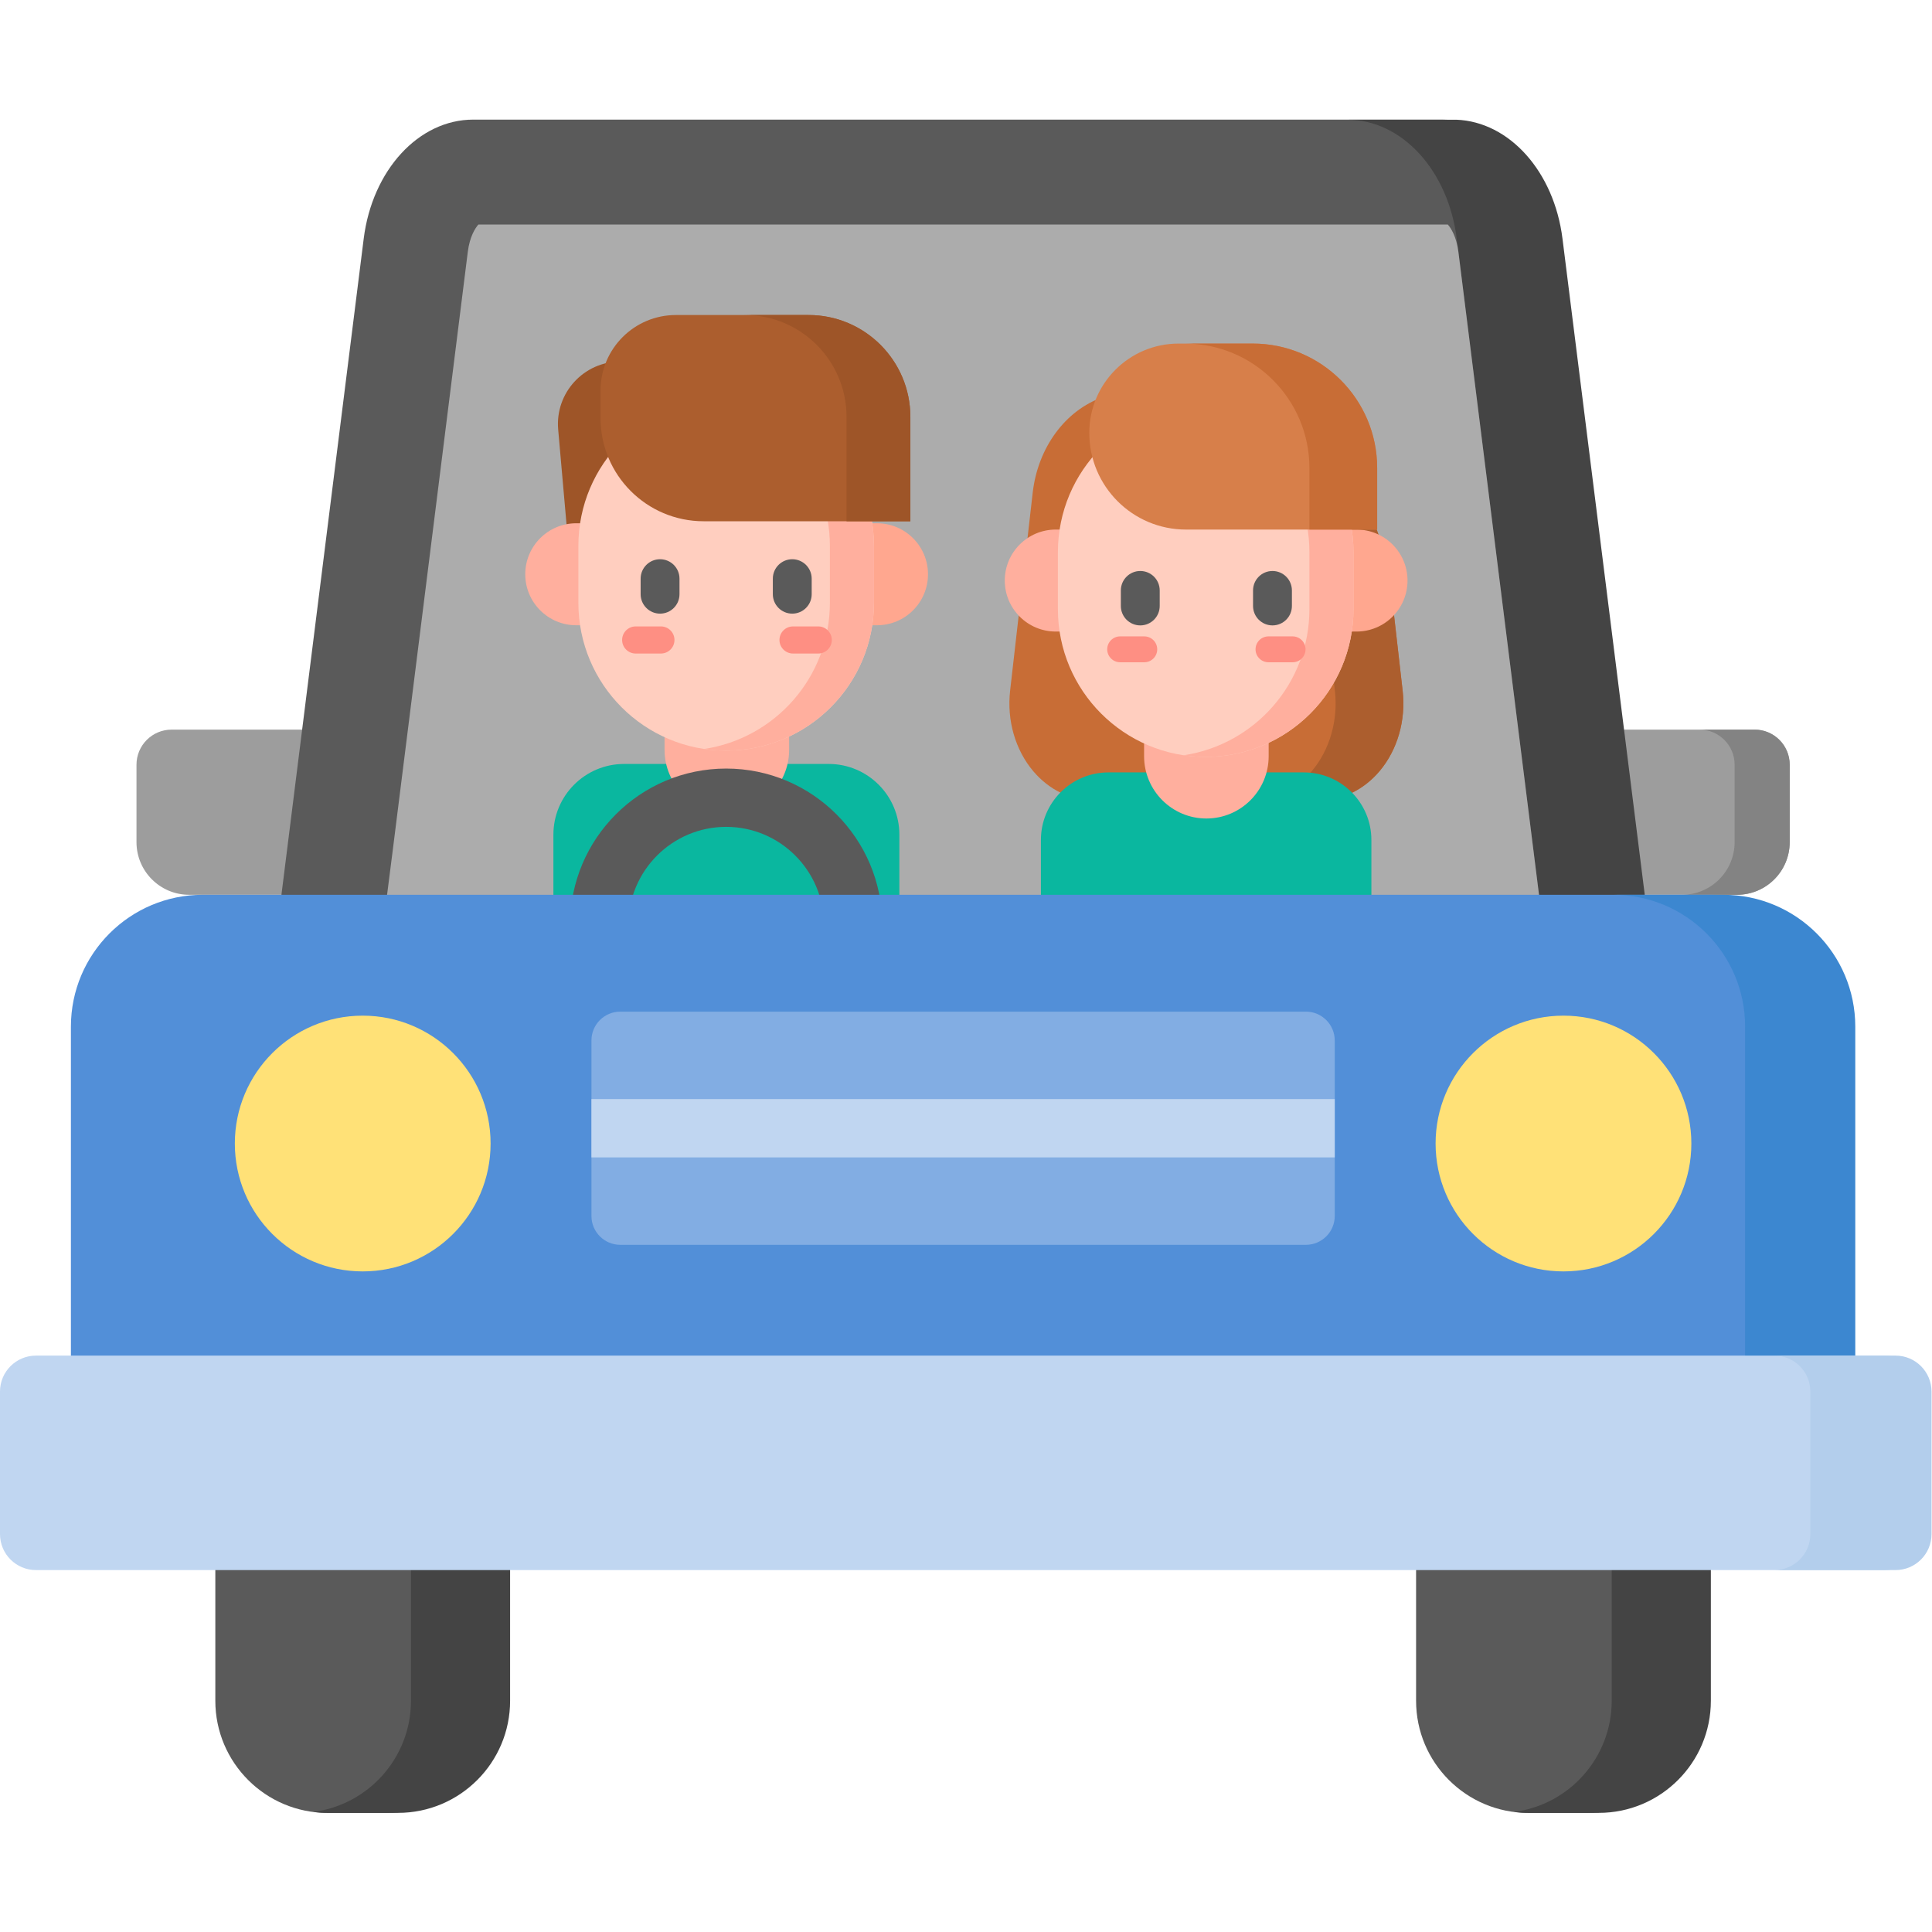 <?xml version="1.0" encoding="UTF-8" standalone="no"?>
<!-- Created with Inkscape (http://www.inkscape.org/) -->

<svg
   version="1.1"
   id="svg6345"
   xml:space="preserve"
   width="682.667"
   height="682.667"
   viewBox="0 0 682.667 682.667"
   xmlns="http://www.w3.org/2000/svg"
   xmlns:svg="http://www.w3.org/2000/svg"><defs
     id="defs6349"><clipPath
       clipPathUnits="userSpaceOnUse"
       id="clipPath6359"><path
         d="M 0,512 H 512 V 0 H 0 Z"
         id="path6357" /></clipPath></defs><g
     id="g6351"
     transform="matrix(1.333,0,0,-1.333,0,682.667)"><g
       id="g6353"><g
         id="g6355"
         clip-path="url(#clipPath6359)"><g
           id="g6361"
           transform="translate(132.296,61.302)"><path
             d="M 0,0 V 107.987 H -75.218 V 0 c 0,-16.416 13.307,-29.724 29.723,-29.724 h 15.772 C -13.308,-29.724 0,-16.416 0,0"
             style="fill:#5a5a5a;fill-opacity:1;fill-rule:nonzero;stroke:none"
             id="path6363" /></g><g
           id="g6365"
           transform="translate(450.59,61.302)"><path
             d="M 0,0 V 107.987 H -75.219 V 0 c 0,-16.416 13.308,-29.724 29.724,-29.724 h 15.771 C -13.308,-29.724 0,-16.416 0,0"
             style="fill:#5a5a5a;fill-opacity:1;fill-rule:nonzero;stroke:none"
             id="path6367" /></g><g
           id="g6369"
           transform="translate(108.935,169.289)"><path
             d="m 0,0 v -107.987 c 0,-15.129 -11.307,-27.61 -25.929,-29.474 1.244,-0.159 2.509,-0.25 3.795,-0.25 h 18.693 c 16.416,0 29.722,13.308 29.722,29.724 L 26.281,0 Z"
             style="fill:#444444;fill-opacity:1;fill-rule:nonzero;stroke:none"
             id="path6371" /></g><g
           id="g6373"
           transform="translate(427.228,169.289)"><path
             d="m 0,0 v -107.987 c 0,-15.129 -11.307,-27.61 -25.929,-29.474 1.243,-0.159 2.508,-0.25 3.795,-0.25 h 18.693 c 16.415,0 29.722,13.308 29.722,29.724 L 26.281,0 Z"
             style="fill:#444444;fill-opacity:1;fill-rule:nonzero;stroke:none"
             id="path6375" /></g><g
           id="g6377"
           transform="translate(404.529,274.94)"><path
             d="m 0,0 h 55.919 c 7.71,0 13.96,6.25 13.96,13.96 v 20.515 c 0,5.14 -4.167,9.306 -9.307,9.306 H 0 Z"
             style="fill:#9d9d9d;fill-opacity:1;fill-rule:nonzero;stroke:none"
             id="path6379" /></g><g
           id="g6381"
           transform="translate(465.102,318.723)"><path
             d="m 0,0 h -14.601 c 5.14,0 9.307,-4.167 9.307,-9.308 v -20.514 c 0,-7.71 -6.251,-13.96 -13.96,-13.96 h 14.601 c 7.71,0 13.96,6.25 13.96,13.96 V -9.308 C 9.307,-4.167 5.14,0 0,0"
             style="fill:#838383;fill-opacity:1;fill-rule:nonzero;stroke:none"
             id="path6383" /></g><g
           id="g6385"
           transform="translate(106.058,274.94)"><path
             d="m 0,0 h -55.918 c -7.71,0 -13.96,6.25 -13.96,13.96 v 20.515 c 0,5.14 4.166,9.306 9.307,9.306 H 0 Z"
             style="fill:#9d9d9d;fill-opacity:1;fill-rule:nonzero;stroke:none"
             id="path6387" /></g><g
           id="g6389"
           transform="translate(382.224,480.422)"><path
             d="m 0,0 h -256.78 c -14.448,0 -26.755,-13.377 -29.034,-31.56 l -25.175,-200.767 H 54.209 L 29.035,-31.56 C 26.755,-13.377 14.448,0 0,0"
             style="fill:#5a5a5a;fill-opacity:1;fill-rule:nonzero;stroke:none"
             id="path6391" /></g><g
           id="g6393"
           transform="translate(386.041,480.396)"><path
             d="M 0,0 H -28.926 C -14.478,0 -2.171,-13.376 0.109,-31.559 L 25.28,-232.301 H 53.313 L 28.138,-31.533 C 25.905,-13.729 14.057,-0.541 0,0"
             style="fill:#444444;fill-opacity:1;fill-rule:nonzero;stroke:none"
             id="path6395" /></g><g
           id="g6397"
           transform="translate(386.58,445.402)"><path
             d="m 0,0 c -0.503,4.012 -1.979,6.297 -2.801,7.204 h -256.97 c -0.823,-0.908 -2.299,-3.192 -2.802,-7.204 -24.474,-195.183 -20.27,-162.224 -24.595,-194.21 H 24.354 C 19.751,-157.519 0.272,-2.166 0,0"
             style="fill:#acacac;fill-opacity:1;fill-rule:nonzero;stroke:none"
             id="path6399" /></g><g
           id="g6401"
           transform="translate(238.403,259.571)"><path
             d="m 0,0 h -91.709 v 31.299 c 0,10.357 8.396,18.753 18.753,18.753 h 54.203 C -8.396,50.052 0,41.656 0,31.299 Z"
             style="fill:#0ab79f;fill-opacity:1;fill-rule:nonzero;stroke:none"
             id="path6403" /></g><g
           id="g6405"
           transform="translate(195.94,416.294)"><path
             d="m 0,0 h -31.48 c -9.723,0 -17.355,-8.335 -16.501,-18.021 l 4.541,-51.502 H 0 Z"
             style="fill:#9e5528;fill-opacity:1;fill-rule:nonzero;stroke:none"
             id="path6407" /></g><g
           id="g6409"
           transform="translate(209.182,313.342)"><path
             d="M 0,0 V 23.219 H -33.021 V 0 c 0,-9.118 7.392,-16.511 16.511,-16.511 C -7.392,-16.511 0,-9.118 0,0"
             style="fill:#ffaf9e;fill-opacity:1;fill-rule:nonzero;stroke:none"
             id="path6411" /></g><g
           id="g6413"
           transform="translate(173.8,346.388)"><path
             d="m 0,0 h -21.051 c -7.466,0 -13.517,6.052 -13.517,13.517 0,7.464 6.051,13.516 13.517,13.516 H 0 Z"
             style="fill:#ffaf9e;fill-opacity:1;fill-rule:nonzero;stroke:none"
             id="path6415" /></g><g
           id="g6417"
           transform="translate(232.472,346.388)"><path
             d="M 0,0 H -20.929 V 27.033 H 0 c 7.466,0 13.518,-6.052 13.518,-13.516 C 13.518,6.052 7.466,0 0,0"
             style="fill:#ffa78f;fill-opacity:1;fill-rule:nonzero;stroke:none"
             id="path6419" /></g><g
           id="g6421"
           transform="translate(192.489,313.16)"><path
             d="m 0,0 v 0 c 21.637,0 39.176,17.539 39.176,39.176 v 15.095 c 0,21.637 -17.539,39.177 -39.176,39.177 -21.637,0 -39.176,-17.54 -39.176,-39.177 V 39.176 C -39.176,17.539 -21.637,0 0,0"
             style="fill:#ffcebf;fill-opacity:1;fill-rule:nonzero;stroke:none"
             id="path6423" /></g><g
           id="g6425"
           transform="translate(192.489,406.608)"><path
             d="m 0,0 v 0 c -1.985,0 -3.935,-0.15 -5.84,-0.436 18.865,-2.82 33.335,-19.089 33.335,-38.741 v -15.095 c 0,-19.652 -14.47,-35.92 -33.335,-38.741 1.905,-0.285 3.855,-0.435 5.84,-0.435 21.637,0 39.176,17.539 39.176,39.176 v 15.095 C 39.176,-17.54 21.637,0 0,0"
             style="fill:#ffaf9e;fill-opacity:1;fill-rule:nonzero;stroke:none"
             id="path6427" /></g><g
           id="g6429"
           transform="translate(365.682,307.712)"><path
             d="M 0,0 V 0 C 4.761,5.635 7.021,13.49 6.129,21.306 L 3.155,47.378 c -3.212,28.163 -22.28,51.993 -49.053,61.303 L -73.312,99.148 C -83.284,95.681 -90.575,85.762 -91.938,73.805 l -5.989,-52.499 c -0.89,-7.816 1.369,-15.671 6.13,-21.306 4.167,-4.932 9.874,-7.712 15.832,-7.712 h 60.133 C -9.874,-7.712 -4.167,-4.932 0,0"
             style="fill:#c86d36;fill-opacity:1;fill-rule:nonzero;stroke:none"
             id="path6431" /></g><g
           id="g6433"
           transform="translate(371.81,329.018)"><path
             d="m 0,0 -2.974,26.072 c -3.212,28.163 -22.28,51.993 -49.053,61.303 l -9.8,-3.407 c 22.436,-10.96 38.02,-32.688 40.895,-57.896 L -17.958,0 c 0.892,-7.815 -1.368,-15.671 -6.129,-21.306 -4.167,-4.931 -9.874,-7.712 -15.832,-7.712 h 17.957 c 5.959,0 11.666,2.781 15.833,7.712 C -1.368,-15.671 0.892,-7.815 0,0"
             style="fill:#ac5e2e;fill-opacity:1;fill-rule:nonzero;stroke:none"
             id="path6435" /></g><g
           id="g6437"
           transform="translate(363.523,259.571)"><path
             d="m 0,0 h -87.604 v 29.897 c 0,9.894 8.021,17.914 17.915,17.914 h 51.776 C -8.021,47.811 0,39.791 0,29.897 Z"
             style="fill:#0ab79f;fill-opacity:1;fill-rule:nonzero;stroke:none"
             id="path6439" /></g><g
           id="g6441"
           transform="translate(241.317,373.955)"><path
             d="m 0,0 h -54.789 c -15.097,0 -27.335,12.238 -27.335,27.335 v 7.358 c 0,11.033 8.943,19.976 19.977,19.976 h 35.142 C -12.09,54.669 0,42.579 0,27.665 Z"
             style="fill:#ac5e2e;fill-opacity:1;fill-rule:nonzero;stroke:none"
             id="path6443" /></g><g
           id="g6445"
           transform="translate(216.9,338.894)"><path
             d="m 0,0 h -6.691 c -1.985,0 -3.592,1.608 -3.592,3.593 0,1.983 1.607,3.592 3.592,3.592 L 0,7.185 C 1.983,7.185 3.592,5.576 3.592,3.593 3.592,1.608 1.983,0 0,0"
             style="fill:#fe8f83;fill-opacity:1;fill-rule:nonzero;stroke:none"
             id="path6447" /></g><g
           id="g6449"
           transform="translate(175.192,338.894)"><path
             d="m 0,0 h -6.69 c -1.985,0 -3.593,1.608 -3.593,3.593 0,1.983 1.608,3.592 3.593,3.592 H 0 C 1.984,7.185 3.593,5.576 3.593,3.593 3.593,1.608 1.984,0 0,0"
             style="fill:#fe8f83;fill-opacity:1;fill-rule:nonzero;stroke:none"
             id="path6451" /></g><g
           id="g6453"
           transform="translate(214.312,428.624)"><path
             d="m 0,0 h -16.919 c 14.914,0 27.004,-12.09 27.004,-27.005 v -27.663 h 16.92 v 27.663 C 27.005,-12.09 14.915,0 0,0"
             style="fill:#9e5528;fill-opacity:1;fill-rule:nonzero;stroke:none"
             id="path6455" /></g><g
           id="g6457"
           transform="translate(336.293,311.673)"><path
             d="M 0,0 V 23.219 H -33.021 V 0 c 0,-9.118 7.393,-16.51 16.511,-16.51 C -7.392,-16.51 0,-9.118 0,0"
             style="fill:#ffaf9e;fill-opacity:1;fill-rule:nonzero;stroke:none"
             id="path6459" /></g><g
           id="g6461"
           transform="translate(300.911,344.719)"><path
             d="m 0,0 h -21.051 c -7.466,0 -13.517,6.052 -13.517,13.518 0,7.464 6.051,13.516 13.517,13.516 H 0 Z"
             style="fill:#ffaf9e;fill-opacity:1;fill-rule:nonzero;stroke:none"
             id="path6463" /></g><g
           id="g6465"
           transform="translate(359.584,344.719)"><path
             d="M 0,0 H -20.93 V 27.034 H 0 c 7.465,0 13.517,-6.052 13.517,-13.516 C 13.517,6.052 7.465,0 0,0"
             style="fill:#ffa78f;fill-opacity:1;fill-rule:nonzero;stroke:none"
             id="path6467" /></g><g
           id="g6469"
           transform="translate(319.601,311.491)"><path
             d="m 0,0 v 0 c 21.637,0 39.177,17.54 39.177,39.177 v 15.095 c 0,21.636 -17.54,39.176 -39.177,39.176 -21.636,0 -39.176,-17.54 -39.176,-39.176 V 39.177 C -39.176,17.54 -21.636,0 0,0"
             style="fill:#ffcebf;fill-opacity:1;fill-rule:nonzero;stroke:none"
             id="path6471" /></g><g
           id="g6473"
           transform="translate(319.601,404.94)"><path
             d="m 0,0 v 0 c -1.985,0 -3.935,-0.15 -5.84,-0.436 18.865,-2.819 33.335,-19.088 33.335,-38.74 v -15.095 c 0,-19.653 -14.47,-35.921 -33.335,-38.742 1.905,-0.285 3.855,-0.435 5.84,-0.435 21.637,0 39.177,17.54 39.177,39.177 v 15.095 C 39.177,-17.54 21.637,0 0,0"
             style="fill:#ffaf9e;fill-opacity:1;fill-rule:nonzero;stroke:none"
             id="path6475" /></g><g
           id="g6477"
           transform="translate(365.055,371.753)"><path
             d="m 0,0 h -50.679 c -14.157,0 -25.633,11.476 -25.633,25.632 v 10e-4 c 0,13.072 10.598,23.669 23.67,23.669 h 19.639 C -14.776,49.302 0,34.526 0,16.299 Z"
             style="fill:#d77f4a;fill-opacity:1;fill-rule:nonzero;stroke:none"
             id="path6479" /></g><g
           id="g6481"
           transform="translate(332.052,421.055)"><path
             d="M 0,0 H -17.958 C 0.27,0 15.045,-14.775 15.045,-33.003 v -16.299 h 17.958 v 16.299 C 33.003,-14.775 18.227,0 0,0"
             style="fill:#c86d36;fill-opacity:1;fill-rule:nonzero;stroke:none"
             id="path6483" /></g><g
           id="g6485"
           transform="translate(342.637,336.577)"><path
             d="m 0,0 h -6.391 c -1.895,0 -3.431,1.536 -3.431,3.432 0,1.894 1.536,3.43 3.431,3.43 H 0 c 1.896,0 3.432,-1.536 3.432,-3.43 C 3.432,1.536 1.896,0 0,0"
             style="fill:#fe8f83;fill-opacity:1;fill-rule:nonzero;stroke:none"
             id="path6487" /></g><g
           id="g6489"
           transform="translate(303.32,336.577)"><path
             d="m 0,0 h -6.392 c -1.894,0 -3.431,1.536 -3.431,3.432 0,1.894 1.537,3.43 3.431,3.43 H 0 c 1.896,0 3.432,-1.536 3.432,-3.43 C 3.432,1.536 1.896,0 0,0"
             style="fill:#fe8f83;fill-opacity:1;fill-rule:nonzero;stroke:none"
             id="path6491" /></g><g
           id="g6493"
           transform="translate(174.968,349.467)"><path
             d="m 0,0 c -2.845,0 -5.15,2.306 -5.15,5.151 v 4.12 c 0,2.846 2.305,5.152 5.15,5.152 2.845,0 5.151,-2.306 5.151,-5.152 V 5.151 C 5.151,2.306 2.845,0 0,0"
             style="fill:#5a5a5a;fill-opacity:1;fill-rule:nonzero;stroke:none"
             id="path6495" /></g><g
           id="g6497"
           transform="translate(210.01,349.467)"><path
             d="m 0,0 c -2.845,0 -5.15,2.306 -5.15,5.151 v 4.12 c 0,2.846 2.305,5.152 5.15,5.152 2.846,0 5.151,-2.306 5.151,-5.152 V 5.151 C 5.151,2.306 2.846,0 0,0"
             style="fill:#5a5a5a;fill-opacity:1;fill-rule:nonzero;stroke:none"
             id="path6499" /></g><g
           id="g6501"
           transform="translate(302.262,346.348)"><path
             d="m 0,0 c -2.846,0 -5.151,2.307 -5.151,5.151 v 4.121 c 0,2.845 2.305,5.151 5.151,5.151 2.845,0 5.15,-2.306 5.15,-5.151 V 5.151 C 5.15,2.307 2.845,0 0,0"
             style="fill:#5a5a5a;fill-opacity:1;fill-rule:nonzero;stroke:none"
             id="path6503" /></g><g
           id="g6505"
           transform="translate(337.304,346.348)"><path
             d="m 0,0 c -2.845,0 -5.15,2.307 -5.15,5.151 v 4.121 c 0,2.845 2.305,5.151 5.15,5.151 2.845,0 5.151,-2.306 5.151,-5.151 V 5.151 C 5.151,2.307 2.845,0 0,0"
             style="fill:#5a5a5a;fill-opacity:1;fill-rule:nonzero;stroke:none"
             id="path6507" /></g><g
           id="g6509"
           transform="translate(192.489,292.948)"><path
             d="m 0,0 c -14.287,0 -25.91,-11.623 -25.91,-25.91 0,-14.286 11.623,-25.909 25.91,-25.909 14.286,0 25.91,11.623 25.91,25.909 C 25.91,-11.623 14.286,0 0,0 m 0,-67.272 c -22.808,0 -41.362,18.555 -41.362,41.362 0,22.807 18.554,41.363 41.362,41.363 22.808,0 41.363,-18.556 41.363,-41.363 0,-22.807 -18.555,-41.362 -41.363,-41.362"
             style="fill:#5a5a5a;fill-opacity:1;fill-rule:nonzero;stroke:none"
             id="path6511" /></g><g
           id="g6513"
           transform="translate(453.914,274.94)"><path
             d="m 0,0 h -400.161 c -19.307,0 -34.957,-15.65 -34.957,-34.957 V -137.71 H 34.958 V -34.957 C 34.958,-15.65 19.307,0 0,0"
             style="fill:#528fd8;fill-opacity:1;fill-rule:nonzero;stroke:none"
             id="path6515" /></g><g
           id="g6517"
           transform="translate(130.045,209.006)"><path
             d="m 0,0 c 0,-18.722 -15.177,-33.898 -33.897,-33.898 -18.722,0 -33.899,15.176 -33.899,33.898 0,18.721 15.177,33.897 33.899,33.897 C -15.177,33.897 0,18.721 0,0"
             style="fill:#ffe177;fill-opacity:1;fill-rule:nonzero;stroke:none"
             id="path6519" /></g><g
           id="g6521"
           transform="translate(448.339,209.006)"><path
             d="m 0,0 c 0,-18.722 -15.177,-33.898 -33.898,-33.898 -18.721,0 -33.898,15.176 -33.898,33.898 0,18.721 15.177,33.897 33.898,33.897 C -15.177,33.897 0,18.721 0,0"
             style="fill:#ffe177;fill-opacity:1;fill-rule:nonzero;stroke:none"
             id="path6523" /></g><g
           id="g6525"
           transform="translate(346.162,182.156)"><path
             d="m 0,0 h -181.737 c -4.223,0 -7.647,3.424 -7.647,7.647 v 46.516 c 0,4.224 3.424,7.648 7.647,7.648 L 0,61.811 c 4.224,0 7.647,-3.424 7.647,-7.648 V 7.647 C 7.647,3.424 4.224,0 0,0"
             style="fill:#82ade3;fill-opacity:1;fill-rule:nonzero;stroke:none"
             id="path6527" /></g><path
           d="m 156.778,205.335 h 197.031 v 15.453 H 156.778 Z"
           style="fill:#c0d6f1;fill-opacity:1;fill-rule:nonzero;stroke:none"
           id="path6529" /><g
           id="g6531"
           transform="translate(456.835,274.94)"><path
             d="M 0,0 H -29.202 C -9.896,0 5.755,-15.65 5.755,-34.957 V -137.71 H 34.957 V -34.957 C 34.957,-15.65 19.306,0 0,0"
             style="fill:#3c87d0;fill-opacity:1;fill-rule:nonzero;stroke:none"
             id="path6533" /></g><g
           id="g6535"
           transform="translate(509.08,105.473)"><path
             d="m 0,0 v 37.782 c 0,5.265 -4.269,9.533 -9.534,9.533 h -490.012 c -5.266,0 -9.534,-4.268 -9.534,-9.533 V 0 c 0,-5.266 4.268,-9.534 9.534,-9.534 H -9.534 C -4.269,-9.534 0,-5.266 0,0"
             style="fill:#c0d6f1;fill-opacity:1;fill-rule:nonzero;stroke:none"
             id="path6537" /></g><g
           id="g6539"
           transform="translate(502.466,152.788)"><path
             d="m 0,0 h -32.122 c 5.266,0 9.534,-4.269 9.534,-9.533 v -37.782 c 0,-5.266 -4.268,-9.535 -9.534,-9.535 H 0 c 5.266,0 9.534,4.269 9.534,9.535 V -9.533 C 9.534,-4.269 5.266,0 0,0"
             style="fill:#b3ceec;fill-opacity:1;fill-rule:nonzero;stroke:none"
             id="path6541" /></g></g></g></g></svg>
